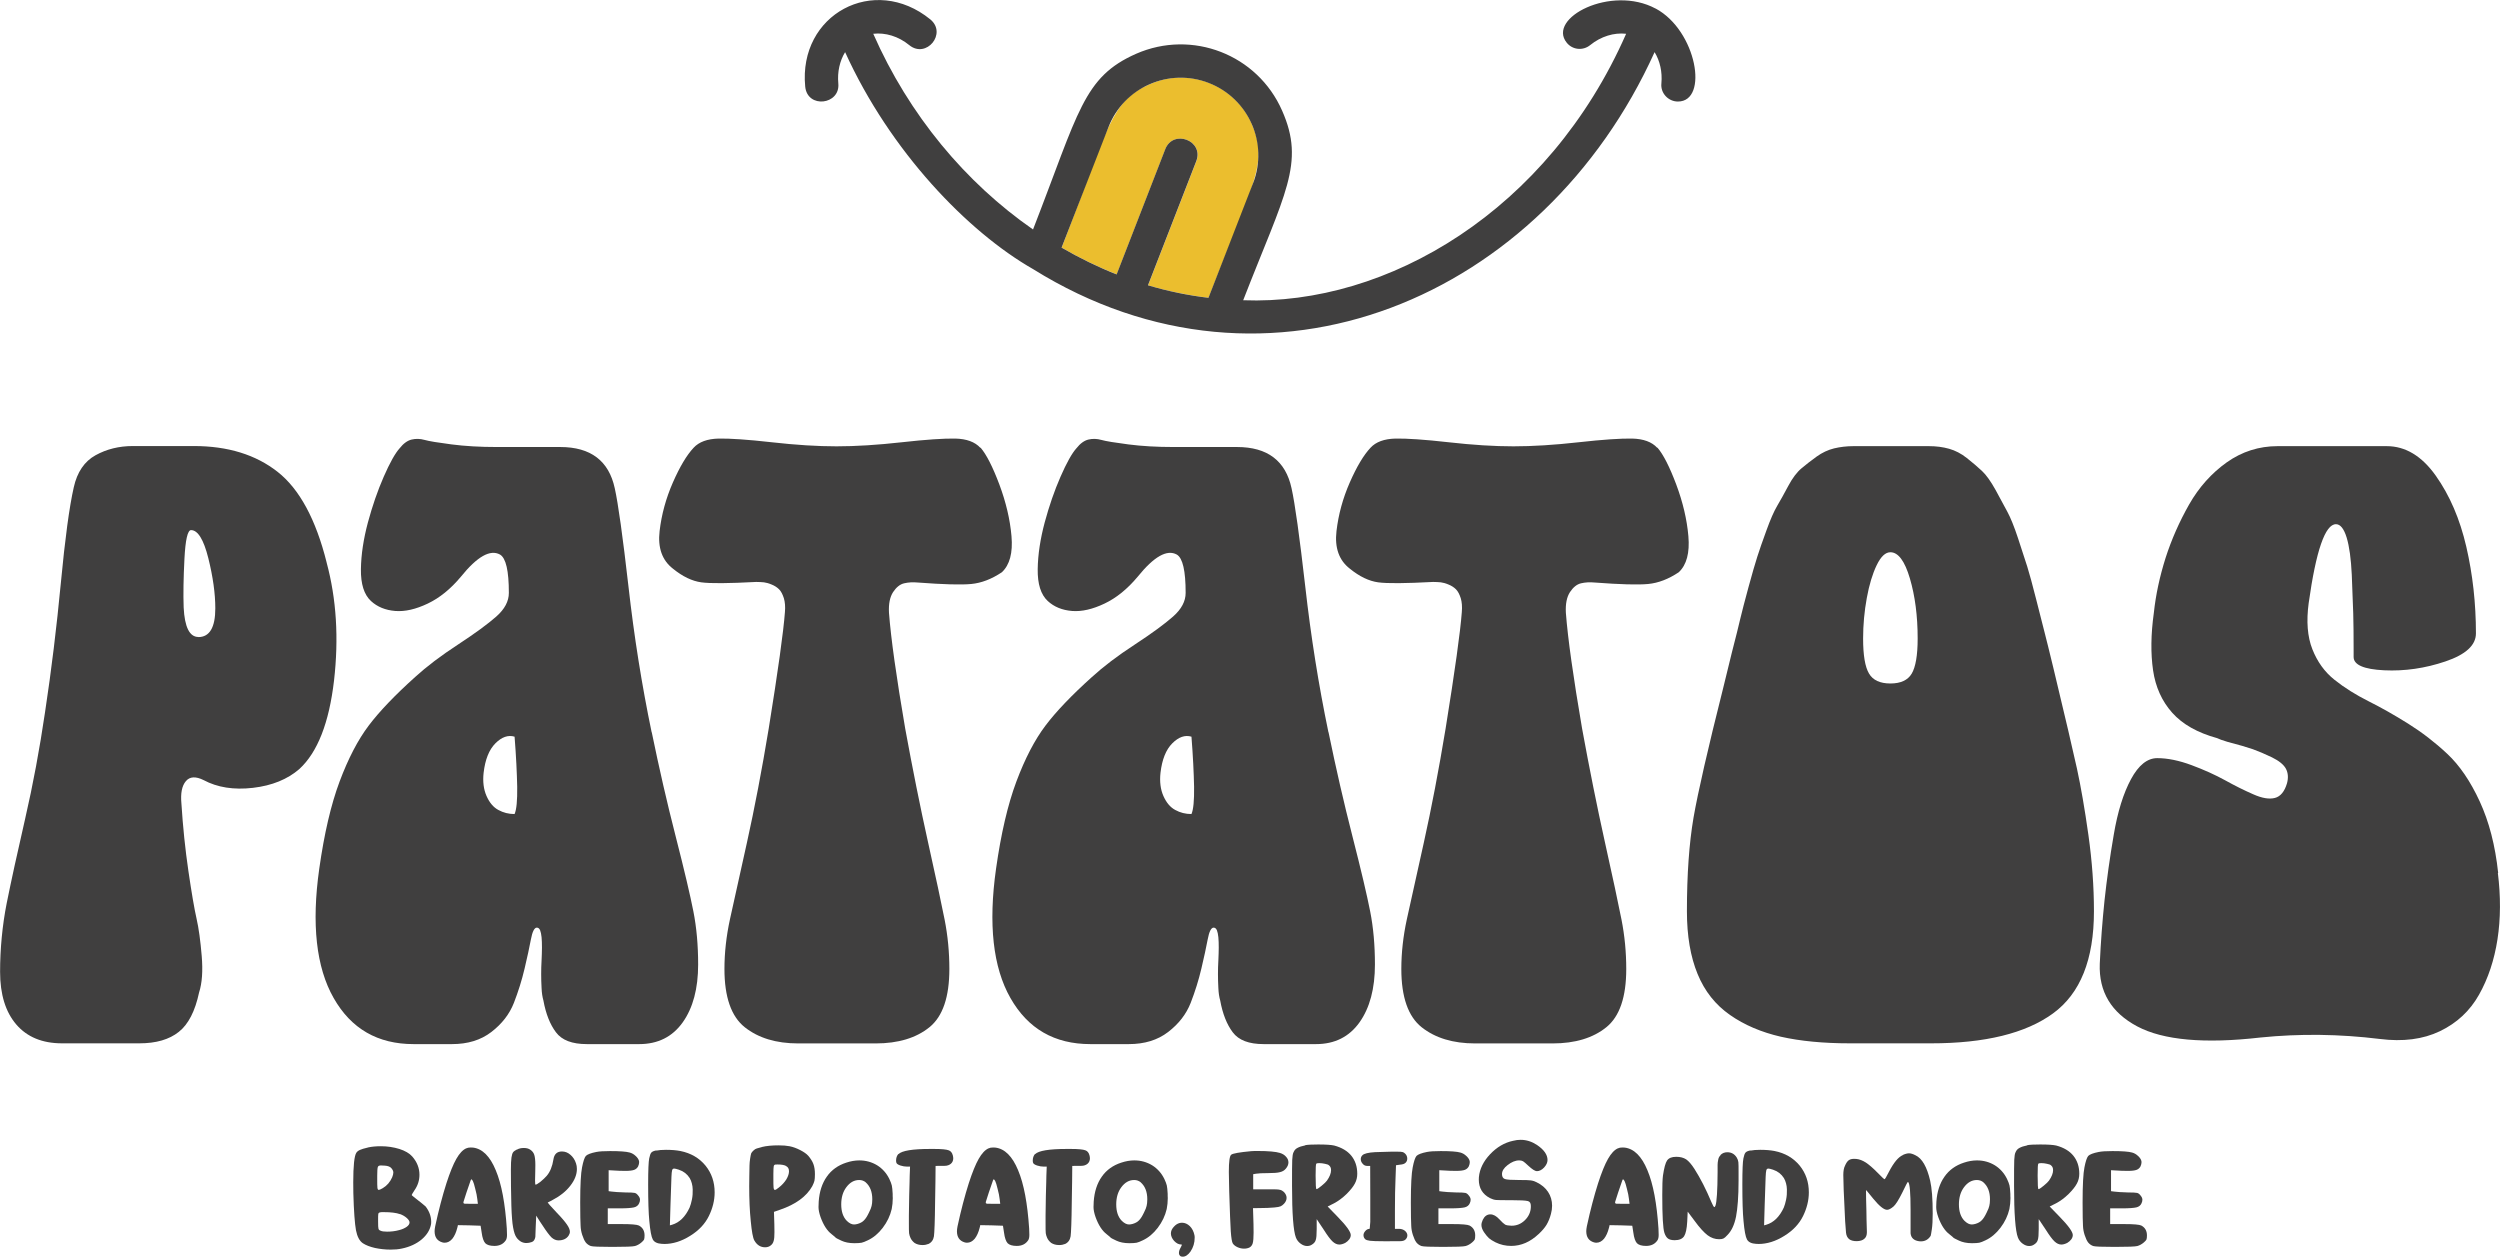 <?xml version="1.0" encoding="UTF-8"?>
<svg id="Layer_1" data-name="Layer 1" xmlns="http://www.w3.org/2000/svg" version="1.1" viewBox="0 0 257.54 129.46">
  <defs>
    <style>
      .cls-1 {
        fill: #ebbe2e;
      }

      .cls-1, .cls-2 {
        stroke-width: 0px;
      }

      .cls-2 {
        fill: #403f3f;
      }
    </style>
  </defs>
  <g>
    <path class="cls-2" d="M33.65,57.96c1.01,3.75,1.26,7.8.76,12.15-.51,4.36-1.7,7.39-3.57,9.11-1.22,1.06-2.81,1.71-4.78,1.94-1.98.23-3.67-.04-5.09-.8-.81-.4-1.42-.37-1.82.11-.41.48-.56,1.25-.46,2.32.15,2.38.39,4.7.72,6.95.33,2.25.61,3.89.84,4.9.23,1.01.4,2.29.53,3.84.13,1.54.04,2.8-.27,3.76-.41,1.92-1.1,3.28-2.09,4.06-.99.79-2.34,1.18-4.06,1.18h-7.97c-2.03,0-3.6-.65-4.71-1.94-1.11-1.29-1.67-3.1-1.67-5.43s.23-4.79.68-7.06c.46-2.28,1.09-5.18,1.9-8.7.81-3.52,1.49-7.18,2.05-10.98.66-4.35,1.2-8.8,1.63-13.33.43-4.53.87-7.81,1.33-9.84.35-1.57,1.1-2.67,2.24-3.3,1.14-.63,2.42-.95,3.84-.95h6.3c3.49,0,6.37.89,8.62,2.66,2.25,1.77,3.94,4.89,5.05,9.34ZM20.43,65.63c1.16,0,1.75-.99,1.75-2.96,0-1.52-.24-3.24-.72-5.17-.48-1.92-1.08-2.89-1.78-2.89-.35,0-.58.99-.68,2.96-.1,1.97-.13,3.65-.08,5.01.1,2.03.61,3.04,1.52,3.04Z"/>
    <path class="cls-2" d="M67.14,75.43c.76,3.7,1.58,7.28,2.47,10.75.89,3.47,1.49,6.04,1.82,7.71.33,1.67.49,3.49.49,5.47,0,2.48-.53,4.47-1.59,5.96-1.06,1.49-2.56,2.24-4.48,2.24h-5.39c-1.52,0-2.58-.4-3.19-1.22-.61-.81-1.04-1.9-1.29-3.27-.1-.35-.17-.78-.19-1.29-.03-.51-.04-.99-.04-1.44s.01-.92.04-1.4c.02-.48.04-.92.04-1.33s-.01-.76-.04-1.06c-.03-.3-.08-.54-.15-.72-.08-.18-.19-.27-.34-.27-.25,0-.46.41-.61,1.22-.15.81-.37,1.81-.65,3-.28,1.19-.65,2.37-1.1,3.53-.46,1.17-1.23,2.16-2.32,3-1.09.84-2.44,1.25-4.06,1.25h-3.95c-3.7,0-6.44-1.58-8.24-4.75-1.8-3.16-2.29-7.61-1.48-13.33.51-3.59,1.2-6.58,2.09-8.96.89-2.38,1.89-4.3,3-5.77,1.11-1.47,2.71-3.14,4.79-5.01,1.16-1.06,2.63-2.18,4.41-3.34,1.77-1.16,3.09-2.13,3.95-2.89.86-.76,1.29-1.57,1.29-2.43,0-2.28-.3-3.59-.91-3.95-1.01-.56-2.35.2-4.03,2.28-1.06,1.27-2.2,2.19-3.42,2.77-1.22.58-2.33.84-3.34.76-1.01-.08-1.85-.42-2.51-1.03-.71-.66-1.05-1.75-1.03-3.27.02-1.52.27-3.13.72-4.82.46-1.7,1-3.27,1.63-4.71.63-1.44,1.18-2.42,1.63-2.92.4-.51.82-.81,1.25-.91.43-.1.87-.09,1.33.04.46.13,1.38.28,2.77.46,1.39.18,2.95.27,4.67.27h6.53c3.14,0,5.01,1.42,5.62,4.25.35,1.57.82,4.94,1.41,10.1.58,5.16,1.38,10.18,2.39,15.04ZM53.01,83.86c.2-.46.29-1.39.27-2.81-.03-1.42-.11-3.14-.27-5.16-.66-.2-1.32.03-1.97.68-.66.66-1.06,1.67-1.22,3.04-.1.91,0,1.71.3,2.39.3.68.71,1.17,1.22,1.44.51.28,1.06.42,1.67.42Z"/>
    <path class="cls-2" d="M101.01,46.11c.61.71,1.25,1.97,1.94,3.8.68,1.82,1.1,3.6,1.25,5.32.15,1.72-.18,2.96-.99,3.72-1.06.71-2.11,1.11-3.15,1.21-1.04.1-2.87.05-5.51-.15-.51-.05-.98-.02-1.41.08-.43.1-.81.41-1.14.91-.33.51-.47,1.22-.42,2.13.2,2.63.76,6.61,1.67,11.92.76,4.15,1.54,8.05,2.35,11.7.81,3.65,1.38,6.3,1.71,7.98.33,1.67.49,3.37.49,5.09,0,2.89-.68,4.89-2.05,6-1.37,1.11-3.22,1.67-5.54,1.67h-7.98c-2.28,0-4.11-.56-5.51-1.67-1.39-1.11-2.09-3.11-2.09-6,0-1.67.19-3.38.57-5.13.38-1.75.96-4.38,1.75-7.9.78-3.52,1.53-7.43,2.24-11.73.96-5.97,1.52-9.97,1.67-12,.05-.56.01-1.04-.11-1.44-.13-.4-.29-.71-.49-.91-.2-.2-.46-.37-.76-.49-.3-.13-.57-.2-.8-.23-.23-.02-.49-.04-.8-.04-2.84.15-4.72.17-5.66.04-.94-.13-1.91-.59-2.92-1.41-1.11-.86-1.57-2.15-1.37-3.87.2-1.72.66-3.39,1.37-5.01.71-1.62,1.42-2.81,2.13-3.57.56-.61,1.42-.92,2.58-.95,1.16-.02,2.99.1,5.47.38,2.48.28,4.71.42,6.68.42s4.22-.14,6.72-.42c2.51-.28,4.34-.4,5.51-.38,1.16.03,2.02.34,2.58.95Z"/>
    <path class="cls-2" d="M136.86,75.43c.76,3.7,1.58,7.28,2.47,10.75.89,3.47,1.49,6.04,1.82,7.71.33,1.67.49,3.49.49,5.47,0,2.48-.53,4.47-1.59,5.96-1.06,1.49-2.56,2.24-4.48,2.24h-5.39c-1.52,0-2.58-.4-3.19-1.22-.61-.81-1.04-1.9-1.29-3.27-.1-.35-.17-.78-.19-1.29-.03-.51-.04-.99-.04-1.44s.01-.92.04-1.4c.02-.48.04-.92.04-1.33s-.01-.76-.04-1.06c-.03-.3-.08-.54-.15-.72-.08-.18-.19-.27-.34-.27-.25,0-.46.41-.61,1.22-.15.81-.37,1.81-.65,3-.28,1.19-.65,2.37-1.1,3.53-.46,1.17-1.23,2.16-2.32,3-1.09.84-2.44,1.25-4.06,1.25h-3.95c-3.7,0-6.44-1.58-8.24-4.75-1.8-3.16-2.29-7.61-1.48-13.33.51-3.59,1.2-6.58,2.09-8.96.89-2.38,1.89-4.3,3-5.77,1.11-1.47,2.71-3.14,4.79-5.01,1.16-1.06,2.63-2.18,4.41-3.34,1.77-1.16,3.09-2.13,3.95-2.89.86-.76,1.29-1.57,1.29-2.43,0-2.28-.3-3.59-.91-3.95-1.01-.56-2.35.2-4.03,2.28-1.06,1.27-2.2,2.19-3.42,2.77-1.22.58-2.33.84-3.34.76-1.01-.08-1.85-.42-2.51-1.03-.71-.66-1.05-1.75-1.03-3.27.02-1.52.27-3.13.72-4.82.46-1.7,1-3.27,1.63-4.71.63-1.44,1.18-2.42,1.63-2.92.4-.51.82-.81,1.25-.91.43-.1.87-.09,1.33.04.46.13,1.38.28,2.77.46,1.39.18,2.95.27,4.67.27h6.53c3.14,0,5.01,1.42,5.62,4.25.35,1.57.82,4.94,1.41,10.1.58,5.16,1.38,10.18,2.39,15.04ZM122.74,83.86c.2-.46.29-1.39.27-2.81-.03-1.42-.11-3.14-.27-5.16-.66-.2-1.32.03-1.97.68-.66.66-1.06,1.67-1.22,3.04-.1.91,0,1.71.3,2.39.3.68.71,1.17,1.22,1.44.51.28,1.06.42,1.67.42Z"/>
    <path class="cls-2" d="M170.74,46.11c.61.71,1.25,1.97,1.94,3.8.68,1.82,1.1,3.6,1.25,5.32.15,1.72-.18,2.96-.99,3.72-1.06.71-2.11,1.11-3.15,1.21-1.04.1-2.87.05-5.51-.15-.51-.05-.98-.02-1.41.08-.43.1-.81.41-1.14.91-.33.51-.47,1.22-.42,2.13.2,2.63.76,6.61,1.67,11.92.76,4.15,1.54,8.05,2.35,11.7.81,3.65,1.38,6.3,1.71,7.98.33,1.67.49,3.37.49,5.09,0,2.89-.68,4.89-2.05,6-1.37,1.11-3.22,1.67-5.54,1.67h-7.98c-2.28,0-4.11-.56-5.51-1.67-1.39-1.11-2.09-3.11-2.09-6,0-1.67.19-3.38.57-5.13.38-1.75.96-4.38,1.75-7.9.78-3.52,1.53-7.43,2.24-11.73.96-5.97,1.52-9.97,1.67-12,.05-.56.01-1.04-.11-1.44-.13-.4-.29-.71-.49-.91-.2-.2-.46-.37-.76-.49-.3-.13-.57-.2-.8-.23-.23-.02-.49-.04-.8-.04-2.84.15-4.72.17-5.66.04-.94-.13-1.91-.59-2.92-1.41-1.11-.86-1.57-2.15-1.37-3.87.2-1.72.66-3.39,1.37-5.01.71-1.62,1.42-2.81,2.13-3.57.56-.61,1.42-.92,2.58-.95,1.16-.02,2.99.1,5.47.38,2.48.28,4.71.42,6.68.42s4.22-.14,6.72-.42c2.51-.28,4.34-.4,5.51-.38,1.16.03,2.02.34,2.58.95Z"/>
    <path class="cls-2" d="M198.91,107.48h-8.35c-2.73,0-5.1-.23-7.1-.68-2-.46-3.75-1.2-5.24-2.24-1.49-1.04-2.61-2.44-3.34-4.22-.73-1.77-1.1-3.92-1.1-6.46,0-3.8.23-7.01.68-9.65.46-2.63,1.47-7.06,3.04-13.29.2-.86.51-2.1.91-3.72.4-1.57.7-2.73.87-3.49.18-.76.46-1.83.84-3.23.38-1.39.68-2.44.91-3.15.23-.71.54-1.62.95-2.73.4-1.11.77-1.95,1.1-2.51.33-.56.71-1.24,1.14-2.05.43-.81.89-1.42,1.37-1.82.48-.4,1-.81,1.56-1.21.56-.4,1.15-.68,1.79-.84.63-.15,1.3-.23,2.01-.23h7.75c.76,0,1.45.09,2.09.27.63.18,1.24.49,1.82.95.58.46,1.1.9,1.56,1.33.46.43.92,1.09,1.41,1.97.48.89.89,1.63,1.21,2.24.33.61.7,1.52,1.1,2.73.4,1.22.72,2.19.95,2.92.23.73.53,1.85.91,3.34.38,1.49.67,2.63.87,3.42.2.79.51,2.01.91,3.68,1.22,5.06,2.02,8.52,2.43,10.37.4,1.85.8,4.13,1.18,6.84.38,2.71.57,5.33.57,7.86,0,4.96-1.4,8.47-4.22,10.52-2.81,2.05-7,3.08-12.57,3.08ZM194.74,56.89c-.51,0-.98.44-1.41,1.33-.43.89-.77,2.01-1.02,3.38-.25,1.37-.38,2.76-.38,4.18,0,1.72.2,2.92.61,3.61.4.68,1.14,1.02,2.2,1.02s1.8-.34,2.2-1.02c.4-.68.61-1.89.61-3.61,0-2.33-.27-4.39-.8-6.19-.53-1.8-1.2-2.7-2.01-2.7Z"/>
    <path class="cls-2" d="M257.32,89.93c.3,2.43.29,4.71-.04,6.84-.33,2.13-.96,4.03-1.9,5.7-.94,1.67-2.28,2.92-4.03,3.76-1.75.84-3.81,1.1-6.19.8-4.15-.51-8.25-.56-12.3-.15-5.77.66-10,.28-12.68-1.14-2.68-1.42-3.98-3.57-3.87-6.46.1-2.23.27-4.41.49-6.53.23-2.13.54-4.38.95-6.76.4-2.38,1-4.29,1.78-5.73.78-1.44,1.68-2.16,2.7-2.16,1.06,0,2.24.24,3.53.72,1.29.48,2.44,1,3.46,1.56,1.01.56,1.97,1.04,2.89,1.44.91.41,1.66.53,2.24.38.58-.15,1-.66,1.25-1.52.15-.56.11-1.05-.11-1.48-.23-.43-.71-.82-1.44-1.18-.73-.35-1.39-.63-1.97-.84-.58-.2-1.46-.46-2.62-.76-.51-.15-.86-.28-1.06-.38-2.03-.56-3.57-1.43-4.63-2.62-1.06-1.19-1.72-2.65-1.97-4.37-.25-1.72-.23-3.7.08-5.92.2-1.87.61-3.76,1.21-5.66.61-1.9,1.42-3.73,2.43-5.51,1.01-1.77,2.3-3.21,3.87-4.33,1.57-1.11,3.32-1.67,5.24-1.67h11.24c1.92,0,3.61,1.01,5.05,3.04,1.44,2.03,2.49,4.47,3.15,7.33.66,2.86.99,5.84.99,8.92,0,1.22-1.05,2.18-3.15,2.89-2.1.71-4.2,1.01-6.3.91-2.1-.1-3.15-.56-3.15-1.37v-.68c0-1.52-.01-2.78-.04-3.8-.03-1.01-.08-2.34-.15-3.99-.08-1.65-.25-2.92-.53-3.84-.28-.91-.65-1.37-1.1-1.37-1.11,0-2.05,2.71-2.81,8.13-.25,1.87-.13,3.46.38,4.75.51,1.29,1.26,2.34,2.28,3.15,1.01.81,2.18,1.54,3.49,2.2,1.32.66,2.68,1.43,4.1,2.32,1.42.89,2.76,1.92,4.03,3.11,1.27,1.19,2.38,2.82,3.34,4.9.96,2.08,1.6,4.53,1.9,7.37Z"/>
  </g>
  <g>
    <path class="cls-1" d="M128.95,12.77c1.77,3.99.15,6.08-4.45,17.91-2.11-.26-4.19-.68-6.23-1.29l4.97-12.78c.82-2.12-2.38-3.34-3.19-1.24l-5.01,12.9c-1.94-.77-3.84-1.7-5.67-2.76,4.88-12.56,5.05-15.08,9.06-16.83,4.01-1.78,8.75.03,10.53,4.09Z"/>
    <path class="cls-2" d="M170.56.88c4.23,2.27,5.5,9.58,2.29,9.58-.99,0-1.81-.87-1.7-1.87.11-1.18-.15-2.32-.7-3.22-11.43,25.29-39.71,37.51-64.03,22.35-6.74-3.85-14.72-12.13-19.36-22.35-.55.9-.81,2.04-.7,3.22.22,2.21-3.19,2.63-3.41.33-.72-7.44,7.09-11.64,12.89-6.92,1.75,1.44-.41,4.08-2.17,2.65-1.12-.92-2.47-1.31-3.71-1.17,3.69,8.38,9.51,15.34,16.46,20.16,4.73-12.16,5.17-15.69,10.62-18.1,5.77-2.53,12.5.07,15.04,5.86,2.4,5.43.29,8.47-4.01,19.53,14.89.57,31.45-9.25,39.45-27.45-1.24-.14-2.59.26-3.71,1.17-.74.6-1.82.49-2.41-.25-2.06-2.54,4.56-5.98,9.15-3.52ZM129.08,18.89c1.61-4.14-.46-8.75-4.55-10.34-4.14-1.61-8.76.47-10.34,4.55l-4.83,12.41c1.83,1.06,3.72,1.99,5.67,2.76l5.01-12.9c.82-2.1,4.02-.88,3.19,1.24l-4.97,12.78c2.05.61,4.13,1.04,6.23,1.29l4.59-11.8Z"/>
  </g>
  <g>
    <path class="cls-2" d="M37.89,118.21c.4-.09.85-.13,1.35-.13.68,0,1.31.1,1.9.28.59.19,1.04.45,1.33.78.49.56.74,1.19.74,1.88,0,.58-.17,1.11-.52,1.61-.19.29-.28.45-.28.48,0,.02.12.12.35.3s.47.37.71.56c.23.19.36.29.37.31.39.5.58,1.04.58,1.6,0,.09,0,.16-.01.2-.1.6-.42,1.13-.97,1.6-.54.45-1.22.77-2.04.94-.36.08-.74.11-1.16.11-.55,0-1.09-.06-1.61-.17-.52-.12-.93-.28-1.24-.48-.36-.24-.59-.69-.72-1.35-.12-.66-.22-1.94-.27-3.83,0-.26-.01-.63-.01-1.09,0-1.72.11-2.74.32-3.06.08-.12.21-.22.37-.29.16-.07.43-.16.83-.25ZM40.33,120.35c-.14-.16-.37-.25-.68-.27-.24-.02-.38-.02-.42-.02-.17,0-.28.06-.31.17-.04.12-.06.42-.06.9v.24c0,.51,0,.84.02.99.02.15.06.22.14.22.07,0,.2-.06.41-.18.44-.26.76-.64.97-1.12.08-.2.12-.36.12-.49,0-.14-.06-.28-.19-.43ZM41.22,125.08c-.4-.14-.95-.21-1.66-.21-.21,0-.34,0-.4.02-.11.02-.17.08-.19.16s-.02.34-.02.77.01.67.04.76c.02.09.09.16.21.2.14.07.36.1.67.1.44,0,.85-.05,1.25-.16.32-.08.58-.2.78-.34.19-.14.29-.29.29-.45,0-.14-.1-.29-.29-.46-.19-.17-.42-.3-.68-.4Z"/>
    <path class="cls-2" d="M48.03,118.3c.12-.06.27-.09.46-.09.11,0,.19,0,.24.01.97.12,1.75.9,2.34,2.33.6,1.42.97,3.43,1.14,6.02.02.37.02.59.02.64,0,.24-.04.42-.11.54-.26.4-.65.6-1.19.6-.45,0-.76-.1-.94-.28-.17-.19-.3-.55-.37-1.09-.02-.16-.06-.39-.11-.71-.19,0-.58-.01-1.18-.04-.19,0-.58,0-1.16-.02,0,.05-.03.14-.06.27-.12.48-.29.85-.51,1.13-.23.27-.49.41-.79.41-.08,0-.17-.01-.26-.04-.52-.16-.78-.54-.78-1.14,0-.14.02-.31.06-.51.36-1.67.75-3.15,1.16-4.44.36-1.11.7-1.95,1.02-2.51s.66-.93,1.03-1.09ZM48.71,121.66c-.06-.12-.12-.17-.17-.17-.02,0-.07.14-.16.41-.1.26-.21.58-.33.96-.12.36-.22.68-.3.94,0,.02-.01.06-.01.1,0,.05.04.08.12.1.07,0,.27.01.6.01h.77c-.01-.08-.04-.25-.06-.49-.03-.29-.1-.64-.21-1.05-.1-.41-.18-.68-.24-.79Z"/>
    <path class="cls-2" d="M53.25,118.43c.21-.12.44-.17.71-.17.28,0,.5.06.67.18.2.13.34.31.41.53.07.22.11.57.11,1.05,0,.28,0,.51-.01.69-.01.25-.02.54-.02.88,0,.3.02.45.05.45.08,0,.25-.1.52-.31.25-.21.47-.41.64-.61.34-.4.57-.96.68-1.67.08-.55.37-.83.88-.83.32,0,.61.11.87.34.26.22.46.51.58.89.06.17.09.36.09.57,0,.57-.22,1.14-.67,1.72-.45.58-1.04,1.06-1.77,1.44-.08.04-.17.09-.27.15-.1.05-.17.09-.22.11-.02,0-.04.02-.08.04,0,.03.31.38.94,1.05.49.5.83.91,1.04,1.21.21.3.31.55.31.75,0,.13-.05.27-.14.41-.22.32-.57.48-1.04.48-.25,0-.49-.1-.72-.31-.22-.22-.53-.63-.93-1.25-.15-.21-.36-.54-.64-.99,0,.19-.02.56-.05,1.11,0,.18-.02.54-.04,1.09-.06.29-.18.46-.37.52-.2.07-.37.1-.52.1h-.11s-.06-.01-.09-.01c-.23-.03-.44-.13-.62-.3-.19-.16-.33-.38-.42-.64-.12-.35-.22-.86-.27-1.55-.06-.69-.09-1.79-.11-3.32,0-.47-.01-1.04-.01-1.71,0-.59.02-1.01.06-1.28.04-.27.1-.45.17-.54.07-.1.21-.19.4-.29Z"/>
    <path class="cls-2" d="M61.44,118.67c.29-.06.76-.09,1.41-.09,1,0,1.67.05,2.02.15.22.06.42.17.61.35.19.17.31.35.35.53,0,.02.01.07.01.12,0,.12-.03.26-.1.42-.09.17-.22.29-.4.36-.18.07-.48.11-.88.11-.27,0-.49,0-.66-.01-.25-.01-.61-.04-1.1-.06v2.16s.15.01.3.04c.27.04.74.07,1.41.09.54,0,.86.02.98.05.12.03.23.11.33.24.14.16.21.31.21.46,0,.12-.03.25-.09.37-.09.21-.27.36-.53.42s-.75.1-1.45.1h-1.25v1.62h1.45c.97,0,1.55.05,1.76.15.39.21.58.55.58,1.02,0,.2-.02.34-.05.42-.03.07-.12.17-.27.3-.22.19-.45.31-.67.37-.22.06-.99.09-2.32.09s-2.05-.03-2.23-.09c-.22-.08-.39-.21-.52-.37-.13-.17-.25-.43-.36-.77-.1-.31-.16-.62-.17-.96-.02-.33-.04-1.12-.04-2.38,0-1.83.07-3.04.19-3.62.12-.62.25-1.01.39-1.18.16-.16.52-.3,1.08-.41Z"/>
    <path class="cls-2" d="M67.61,118.53c.25-.05.59-.08,1-.08.55,0,1.05.04,1.47.12,1.1.22,1.96.73,2.6,1.51.63.78.94,1.7.94,2.75,0,.82-.2,1.63-.59,2.43-.4.82-1.04,1.5-1.93,2.05-.89.56-1.78.84-2.68.84-.02,0-.06,0-.11-.01h-.11c-.49-.03-.8-.18-.95-.45s-.27-.9-.36-1.91c-.08-.81-.12-2.06-.12-3.75,0-1.48.04-2.38.11-2.7.06-.3.13-.5.22-.6.09-.1.26-.17.51-.22ZM69.94,120.5c-.25-.08-.41-.12-.49-.12-.11,0-.18.06-.21.17-.03.12-.06.35-.07.69,0,.08-.04,1.06-.1,2.92-.01.46-.04,1.15-.06,2.07.03,0,.11-.03.22-.06.77-.23,1.37-.82,1.81-1.77.09-.22.17-.49.24-.83s.09-.69.08-1.04c0-.22-.04-.43-.09-.63-.05-.19-.12-.37-.22-.54-.26-.41-.63-.7-1.09-.85Z"/>
    <path class="cls-2" d="M78.48,118.16c.49-.12,1.06-.17,1.72-.17.46,0,.84.03,1.14.09.36.07.73.21,1.1.4.37.19.64.38.82.58.25.29.43.58.53.85.11.29.16.64.16,1.05,0,.31-.02.54-.05.68-.03.14-.11.32-.22.55-.6,1.07-1.71,1.88-3.32,2.43-.14.05-.35.12-.63.22,0,.21.02.63.04,1.28,0,.21.01.48.01.8,0,.42-.02.72-.08.91-.05.19-.14.34-.28.45-.16.14-.36.21-.6.21-.47,0-.84-.23-1.11-.7-.15-.26-.27-.93-.37-1.99-.11-1.07-.16-2.27-.16-3.59,0-.45,0-.78.01-.99,0-.52.02-.9.02-1.14s.03-.49.07-.76c.04-.26.08-.44.11-.52.04-.08.12-.17.22-.27.12-.12.24-.19.35-.22.11-.03.28-.08.51-.14ZM80.99,120.12c-.19-.11-.49-.16-.9-.16-.11,0-.18,0-.22.01-.09.02-.14.07-.16.16-.02.09-.04.36-.04.81v.36c0,.52,0,.86.02,1.03.02.17.06.25.14.25.07,0,.2-.08.41-.25.32-.25.58-.54.77-.84.18-.31.27-.59.27-.83,0-.26-.1-.43-.29-.53Z"/>
    <path class="cls-2" d="M87.18,119.77c.45-.15.9-.23,1.34-.23.68,0,1.29.17,1.85.51.54.34.96.81,1.25,1.41.12.26.21.48.25.66.04.17.07.46.09.87v.22c0,.1.01.17.01.21,0,.4-.04.77-.11,1.13-.16.69-.47,1.34-.92,1.93-.45.59-.96,1.02-1.54,1.29-.27.13-.49.22-.64.25-.16.03-.41.05-.75.05-.55,0-.99-.1-1.33-.26-.36-.17-.56-.27-.6-.32,0-.02-.14-.13-.41-.35-.46-.35-.84-.93-1.14-1.76-.14-.4-.21-.75-.21-1.03,0-.06,0-.25.02-.57.07-1.02.35-1.88.83-2.56.48-.69,1.15-1.17,2.01-1.45ZM89.19,121.8c-.2-.16-.42-.24-.68-.24-.52,0-.96.25-1.33.75-.35.47-.52,1.06-.52,1.76,0,.74.19,1.31.58,1.7.26.25.5.37.74.37.11,0,.24-.02.38-.06.27-.08.49-.2.64-.36.17-.16.34-.43.52-.81.15-.3.24-.52.27-.68.04-.16.07-.38.07-.68,0-.78-.23-1.36-.69-1.76Z"/>
    <path class="cls-2" d="M92.56,118.89c.36-.35,1.44-.53,3.25-.53h.43c.77,0,1.26.05,1.49.14.21.07.36.25.43.54.02.1.04.19.04.28,0,.23-.08.42-.24.56s-.38.22-.66.22c-.16,0-.32,0-.5,0-.17,0-.31.01-.42.01,0,.83-.02,2.06-.05,3.72-.02,1.98-.07,3.16-.12,3.53-.06.37-.25.64-.57.79h-.01c-.17.07-.37.11-.6.11-.33,0-.6-.08-.82-.22-.2-.16-.34-.34-.42-.53-.07-.14-.11-.3-.14-.47-.02-.18-.02-.52-.02-1.03v-.77c.02-1.59.04-2.75.07-3.47,0-.36.02-.88.05-1.59h-.31c-.22,0-.45-.04-.67-.11s-.36-.16-.41-.25c-.03-.06-.05-.14-.05-.25,0-.29.08-.52.24-.7Z"/>
    <path class="cls-2" d="M101.84,118.3c.12-.06.27-.09.46-.09.11,0,.19,0,.24.01.97.12,1.75.9,2.34,2.33.6,1.42.97,3.43,1.14,6.02.02.37.02.59.02.64,0,.24-.04.42-.11.54-.26.4-.65.6-1.19.6-.45,0-.76-.1-.94-.28-.17-.19-.3-.55-.37-1.09-.02-.16-.06-.39-.11-.71-.19,0-.58-.01-1.18-.04-.19,0-.58,0-1.16-.02,0,.05-.03.14-.06.27-.12.48-.29.85-.51,1.13-.23.27-.49.41-.79.41-.08,0-.17-.01-.26-.04-.52-.16-.78-.54-.78-1.14,0-.14.02-.31.06-.51.36-1.67.75-3.15,1.16-4.44.36-1.11.7-1.95,1.02-2.51s.66-.93,1.03-1.09ZM102.52,121.66c-.06-.12-.12-.17-.17-.17-.02,0-.07.14-.16.41-.1.26-.21.58-.33.96-.12.36-.22.68-.3.94,0,.02-.01.06-.01.1,0,.05.04.08.12.1.07,0,.27.01.6.01h.77c-.01-.08-.04-.25-.06-.49-.03-.29-.1-.64-.21-1.05-.1-.41-.18-.68-.24-.79Z"/>
    <path class="cls-2" d="M106.64,118.89c.36-.35,1.44-.53,3.25-.53h.43c.77,0,1.26.05,1.49.14.21.07.36.25.43.54.02.1.04.19.04.28,0,.23-.08.42-.24.56s-.38.22-.66.22c-.16,0-.32,0-.5,0-.17,0-.31.01-.42.01,0,.83-.02,2.06-.05,3.72-.02,1.98-.07,3.16-.12,3.53-.06.37-.25.64-.57.79h-.01c-.17.07-.37.11-.6.11-.33,0-.6-.08-.82-.22-.2-.16-.34-.34-.42-.53-.07-.14-.11-.3-.14-.47-.02-.18-.02-.52-.02-1.03v-.77c.02-1.59.04-2.75.07-3.47,0-.36.02-.88.05-1.59h-.31c-.22,0-.45-.04-.67-.11s-.36-.16-.41-.25c-.03-.06-.05-.14-.05-.25,0-.29.08-.52.24-.7Z"/>
    <path class="cls-2" d="M115.51,119.77c.45-.15.9-.23,1.34-.23.68,0,1.29.17,1.85.51.54.34.96.81,1.25,1.41.12.26.21.48.25.66.04.17.07.46.09.87v.22c0,.1.01.17.01.21,0,.4-.04.77-.11,1.13-.16.69-.47,1.34-.92,1.93-.45.59-.96,1.02-1.54,1.29-.27.13-.49.22-.64.25-.16.03-.41.05-.75.05-.55,0-.99-.1-1.33-.26-.36-.17-.56-.27-.6-.32,0-.02-.14-.13-.41-.35-.46-.35-.84-.93-1.14-1.76-.14-.4-.21-.75-.21-1.03,0-.06,0-.25.02-.57.07-1.02.35-1.88.83-2.56.48-.69,1.15-1.17,2.01-1.45ZM117.52,121.8c-.2-.16-.42-.24-.68-.24-.52,0-.96.25-1.33.75-.35.47-.52,1.06-.52,1.76,0,.74.19,1.31.58,1.7.26.25.5.37.74.37.11,0,.24-.02.38-.06.27-.08.49-.2.64-.36.17-.16.34-.43.52-.81.15-.3.24-.52.27-.68.04-.16.07-.38.07-.68,0-.78-.23-1.36-.69-1.76Z"/>
    <path class="cls-2" d="M121.48,126c.1-.02.19-.04.28-.04.3,0,.57.12.81.35.24.24.4.55.48.94.02.11.02.19.02.25,0,.53-.14,1-.43,1.43-.26.36-.52.53-.81.53-.12,0-.21-.03-.27-.1-.07-.07-.11-.16-.11-.29,0-.16.05-.33.16-.52.09-.17.14-.28.14-.31,0-.03-.03-.04-.09-.04-.24,0-.47-.12-.71-.37-.22-.25-.33-.51-.33-.78,0,0,0-.02.01-.05v-.06c.03-.2.13-.39.3-.57.17-.19.35-.31.55-.37Z"/>
    <path class="cls-2" d="M128.87,118.59c.23-.02.45-.02.66-.02,1.12,0,1.9.07,2.32.2.27.08.49.22.64.4.16.17.24.37.24.58s-.09.43-.26.63c-.15.19-.35.31-.61.37-.25.07-.66.1-1.24.1s-.98.02-1.22.06c-.07.02-.17.03-.3.05v1.56h2.18c.3,0,.5.02.62.06.12.03.24.11.36.21.19.2.28.4.28.61s-.09.42-.27.61c-.12.12-.23.21-.35.26-.11.05-.32.09-.64.12-.45.04-.94.06-1.47.06-.16,0-.4,0-.73.01,0,.27.02.82.05,1.64,0,.23.01.53.01.89,0,.52-.03.88-.09,1.09-.06.2-.17.34-.33.43-.16.08-.35.12-.57.12s-.45-.05-.67-.15c-.22-.1-.38-.23-.48-.38-.09-.14-.16-.56-.21-1.25-.04-.69-.1-2.05-.16-4.1-.02-.84-.04-1.51-.04-2.02,0-1.07.08-1.66.25-1.78.17-.13.85-.25,2.04-.36Z"/>
    <path class="cls-2" d="M134.46,117.97c.28-.05.73-.07,1.34-.07.8,0,1.35.04,1.65.11.78.21,1.36.56,1.76,1.05.4.5.61,1.11.61,1.86,0,.36-.08.7-.25,1.01-.17.32-.45.67-.85,1.07-.43.42-.87.74-1.31.97-.14.07-.36.18-.64.32.16.17.5.51,1,1.03.92.94,1.38,1.58,1.38,1.91,0,.15-.05.3-.16.45-.11.14-.24.26-.41.36-.24.12-.44.17-.61.17-.24,0-.48-.11-.71-.33s-.52-.61-.88-1.18c-.17-.25-.41-.62-.74-1.11v1.02c0,.57-.03.95-.1,1.14-.06.2-.2.36-.43.49-.13.08-.28.12-.46.12-.22,0-.44-.08-.66-.24-.22-.16-.39-.37-.49-.63-.26-.66-.4-2.45-.4-5.36,0-1.38,0-2.26.02-2.64.02-.39.06-.66.14-.8.08-.19.21-.34.39-.43.19-.11.46-.2.82-.27ZM136.92,120.06c-.07-.08-.22-.13-.43-.17-.21-.05-.41-.07-.59-.07-.16,0-.26.02-.3.06-.05.04-.07.45-.07,1.23,0,.92.03,1.39.09,1.39.07,0,.24-.11.52-.34.28-.23.47-.41.56-.54.28-.4.42-.76.42-1.07,0-.22-.06-.37-.19-.48Z"/>
    <path class="cls-2" d="M141.65,118.69c.45-.02,1.01-.03,1.69-.05h.55c.31,0,.5.01.6.04.09.02.18.08.27.17.14.14.21.31.21.51,0,.17-.06.31-.17.42-.12.12-.31.18-.58.2-.09.02-.23.04-.41.06,0,.23-.02.69-.05,1.39-.04.85-.06,1.94-.06,3.28v1.88h.42c.24,0,.44.07.61.2.16.14.25.3.25.47,0,.16-.06.29-.17.41s-.28.18-.51.19c-.22,0-.75,0-1.59.01-.83,0-1.36-.02-1.58-.05-.23-.03-.39-.08-.48-.15-.12-.11-.19-.25-.19-.43,0-.14.06-.28.19-.43.13-.14.26-.21.38-.21.03,0,.06-.01.07-.04,0-.02.02-.09.02-.2.02-.12.03-.28.04-.48v-2.52c0-.54,0-1.63-.01-3.25h-.3c-.19,0-.35-.07-.47-.22-.13-.14-.2-.3-.2-.48,0-.16.06-.29.17-.4.16-.17.6-.28,1.3-.32Z"/>
    <path class="cls-2" d="M147.01,118.67c.29-.06.76-.09,1.41-.09,1,0,1.67.05,2.02.15.22.06.42.17.61.35.19.17.31.35.35.53,0,.02.01.07.01.12,0,.12-.03.26-.1.42-.09.17-.22.29-.4.36-.18.07-.48.11-.88.11-.27,0-.49,0-.66-.01-.25-.01-.61-.04-1.1-.06v2.16s.15.01.3.04c.27.04.74.07,1.41.09.54,0,.86.02.98.05.12.03.23.11.33.24.14.16.21.31.21.46,0,.12-.03.25-.09.37-.09.21-.27.36-.53.42s-.75.1-1.45.1h-1.25v1.62h1.45c.97,0,1.55.05,1.76.15.39.21.58.55.58,1.02,0,.2-.02.34-.05.42-.03.07-.12.17-.27.3-.22.19-.45.31-.67.37-.22.06-.99.09-2.32.09s-2.05-.03-2.23-.09c-.22-.08-.39-.21-.52-.37-.13-.17-.25-.43-.36-.77-.1-.31-.16-.62-.17-.96-.02-.33-.04-1.12-.04-2.38,0-1.83.07-3.04.19-3.62.12-.62.25-1.01.39-1.18.16-.16.52-.3,1.08-.41Z"/>
    <path class="cls-2" d="M155.88,117.52c.26-.07.52-.1.77-.1.59,0,1.15.18,1.67.52.73.49,1.1,1.01,1.1,1.56,0,.26-.12.52-.36.78-.24.25-.49.37-.74.37-.18,0-.48-.19-.88-.56-.25-.24-.43-.39-.54-.46-.11-.06-.24-.09-.4-.09-.4,0-.79.17-1.19.48-.39.3-.58.61-.58.93,0,.27.1.44.3.51s.68.1,1.45.1c.62,0,1.02.01,1.21.04.19.02.39.09.6.19.5.24.9.57,1.18.99.28.42.42.9.42,1.43,0,.28-.04.57-.12.85-.11.42-.26.79-.45,1.11-.19.31-.46.63-.81.95-.87.82-1.81,1.23-2.84,1.23-.56,0-1.1-.12-1.61-.37-.29-.15-.52-.29-.68-.43-.16-.15-.33-.36-.51-.62-.17-.26-.26-.51-.26-.74,0-.15.05-.33.14-.53.18-.37.44-.56.78-.56.31,0,.62.17.93.51.26.29.47.47.6.55.14.07.36.1.66.11.51,0,.97-.18,1.36-.56.39-.38.6-.83.62-1.34v-.16c0-.26-.1-.43-.31-.48-.22-.06-.79-.09-1.72-.09-.83,0-1.35,0-1.55-.02-.21-.02-.42-.09-.64-.2-.76-.4-1.14-1.03-1.14-1.91,0-.11,0-.19.01-.25.08-.84.47-1.63,1.15-2.35.69-.73,1.48-1.2,2.38-1.39Z"/>
    <path class="cls-2" d="M166.67,118.3c.12-.06.27-.09.46-.09.11,0,.19,0,.24.01.97.12,1.75.9,2.34,2.33.6,1.42.97,3.43,1.14,6.02.02.37.02.59.02.64,0,.24-.04.42-.11.54-.26.4-.65.6-1.19.6-.45,0-.76-.1-.94-.28-.17-.19-.3-.55-.37-1.09-.02-.16-.06-.39-.11-.71-.19,0-.58-.01-1.18-.04-.19,0-.58,0-1.16-.02,0,.05-.03.14-.06.27-.12.48-.29.85-.51,1.13-.23.27-.49.41-.79.41-.08,0-.17-.01-.26-.04-.52-.16-.78-.54-.78-1.14,0-.14.02-.31.06-.51.36-1.67.75-3.15,1.16-4.44.36-1.11.7-1.95,1.02-2.51s.66-.93,1.03-1.09ZM167.35,121.66c-.06-.12-.12-.17-.17-.17-.02,0-.07.14-.16.41-.1.26-.21.58-.33.96-.12.36-.22.68-.3.94,0,.02-.01.06-.01.1,0,.05.04.08.12.1.07,0,.27.01.6.01h.77c-.01-.08-.04-.25-.06-.49-.03-.29-.1-.64-.21-1.05-.1-.41-.18-.68-.24-.79Z"/>
    <path class="cls-2" d="M177.24,118.98c.19-.19.42-.28.7-.28.42,0,.75.18.98.56.08.14.14.29.16.46.02.17.02.52.02,1.08v.83c0,1.63-.1,2.86-.26,3.7-.17.84-.46,1.46-.87,1.88-.19.21-.33.33-.42.37-.09.05-.24.08-.45.08-.43,0-.83-.14-1.19-.41-.37-.28-.83-.78-1.36-1.51-.16-.21-.39-.51-.69-.92,0,.16-.02.51-.05,1.03-.04.74-.15,1.23-.32,1.5-.18.27-.5.41-.97.41-.31,0-.54-.06-.69-.17-.16-.12-.28-.32-.37-.59-.15-.46-.22-1.76-.22-3.9,0-.94.02-1.61.07-1.99.12-.8.26-1.33.43-1.57.18-.25.49-.37.92-.37h.05c.39,0,.72.09.99.26.26.18.55.51.85.98.62.97,1.2,2.11,1.75,3.42.15.35.25.52.3.52.04,0,.08-.05.12-.15.13-.36.21-1.52.22-3.46v-.74c0-.16.02-.33.06-.52.03-.19.11-.35.24-.47Z"/>
    <path class="cls-2" d="M180.33,118.53c.25-.05.59-.08,1-.08.55,0,1.05.04,1.47.12,1.1.22,1.96.73,2.6,1.51.63.78.94,1.7.94,2.75,0,.82-.2,1.63-.59,2.43-.4.82-1.04,1.5-1.93,2.05-.89.56-1.78.84-2.68.84-.02,0-.06,0-.11-.01h-.11c-.49-.03-.8-.18-.95-.45s-.27-.9-.36-1.91c-.08-.81-.12-2.06-.12-3.75,0-1.48.04-2.38.11-2.7.06-.3.13-.5.22-.6.09-.1.26-.17.51-.22ZM182.66,120.5c-.25-.08-.41-.12-.49-.12-.11,0-.18.06-.21.17-.03.12-.06.35-.07.69,0,.08-.04,1.06-.1,2.92-.01.46-.04,1.15-.06,2.07.03,0,.11-.03.22-.06.77-.23,1.37-.82,1.81-1.77.09-.22.17-.49.24-.83s.09-.69.08-1.04c0-.22-.04-.43-.09-.63-.05-.19-.12-.37-.22-.54-.26-.41-.63-.7-1.09-.85Z"/>
    <path class="cls-2" d="M196.02,118.98c.26-.12.48-.17.64-.17.19,0,.41.07.66.2.69.32,1.19,1.2,1.52,2.63.17.74.26,1.87.26,3.37,0,.69-.03,1.24-.09,1.63-.06.4-.1.62-.12.67-.24.38-.58.57-1.01.57-.06,0-.12,0-.17-.01-.54-.07-.84-.34-.89-.82v-2.43c0-1.73-.08-2.68-.24-2.84-.02-.02-.03-.02-.04-.02-.03,0-.23.37-.59,1.13-.37.74-.67,1.21-.89,1.4-.26.22-.48.34-.66.34-.32,0-.8-.38-1.43-1.15-.48-.6-.73-.89-.74-.89v.1c0,.41.01,1.1.04,2.07,0,.48.02,1.2.05,2.17,0,.31-.08.53-.26.68-.17.16-.43.24-.78.25-.35,0-.61-.07-.79-.21-.18-.15-.29-.37-.32-.66-.02-.26-.05-.64-.09-1.17-.03-.45-.08-1.53-.15-3.23-.02-.72-.04-1.24-.04-1.54,0-.42.06-.74.17-.95.11-.26.23-.45.37-.56.14-.11.33-.16.56-.16.1,0,.18,0,.24.01.32.03.65.16.98.37.33.22.73.56,1.19,1.03.45.46.69.69.74.69.04,0,.2-.26.46-.78.49-.94.96-1.51,1.43-1.71Z"/>
    <path class="cls-2" d="M202.32,119.77c.45-.15.9-.23,1.34-.23.68,0,1.29.17,1.85.51.54.34.96.81,1.25,1.41.12.26.21.48.25.66.04.17.07.46.09.87v.22c0,.1.01.17.01.21,0,.4-.04.77-.11,1.13-.16.69-.47,1.34-.92,1.93-.45.59-.96,1.02-1.54,1.29-.27.13-.49.22-.64.25-.16.03-.41.05-.75.05-.55,0-.99-.1-1.33-.26-.36-.17-.56-.27-.6-.32,0-.02-.14-.13-.41-.35-.46-.35-.84-.93-1.14-1.76-.14-.4-.21-.75-.21-1.03,0-.06,0-.25.02-.57.07-1.02.35-1.88.83-2.56.48-.69,1.15-1.17,2.01-1.45ZM204.33,121.8c-.2-.16-.42-.24-.68-.24-.52,0-.96.25-1.33.75-.35.47-.52,1.06-.52,1.76,0,.74.19,1.31.58,1.7.26.25.5.37.74.37.11,0,.24-.02.38-.06.27-.08.49-.2.64-.36.17-.16.34-.43.52-.81.15-.3.24-.52.27-.68.04-.16.07-.38.07-.68,0-.78-.23-1.36-.69-1.76Z"/>
    <path class="cls-2" d="M208.84,117.97c.28-.05.73-.07,1.34-.07.8,0,1.35.04,1.65.11.78.21,1.36.56,1.76,1.05.4.5.61,1.11.61,1.86,0,.36-.08.7-.25,1.01-.17.32-.45.67-.85,1.07-.43.42-.87.74-1.31.97-.14.07-.36.18-.64.32.16.17.5.51,1,1.03.92.94,1.38,1.58,1.38,1.91,0,.15-.05.3-.16.45-.11.14-.24.26-.41.36-.24.12-.44.17-.61.17-.24,0-.48-.11-.71-.33s-.52-.61-.88-1.18c-.17-.25-.41-.62-.74-1.11v1.02c0,.57-.03.95-.1,1.14-.06.2-.2.36-.43.49-.13.08-.28.12-.46.12-.22,0-.44-.08-.66-.24-.22-.16-.39-.37-.49-.63-.26-.66-.4-2.45-.4-5.36,0-1.38,0-2.26.02-2.64.02-.39.06-.66.14-.8.08-.19.21-.34.39-.43.19-.11.46-.2.82-.27ZM211.3,120.06c-.07-.08-.22-.13-.43-.17-.21-.05-.41-.07-.59-.07-.16,0-.26.02-.3.06-.05.04-.07.45-.07,1.23,0,.92.03,1.39.09,1.39.07,0,.24-.11.52-.34.28-.23.47-.41.56-.54.28-.4.42-.76.42-1.07,0-.22-.06-.37-.19-.48Z"/>
    <path class="cls-2" d="M216.21,118.67c.29-.06.76-.09,1.41-.09,1,0,1.67.05,2.02.15.22.06.42.17.61.35.19.17.31.35.35.53,0,.02.01.07.01.12,0,.12-.03.26-.1.42-.09.17-.22.29-.4.36-.18.07-.48.11-.88.11-.27,0-.49,0-.66-.01-.25-.01-.61-.04-1.1-.06v2.16s.15.01.3.04c.27.04.74.07,1.41.09.54,0,.86.02.98.05.12.03.23.11.33.24.14.16.21.31.21.46,0,.12-.03.25-.09.37-.09.21-.27.36-.53.42s-.75.1-1.45.1h-1.25v1.62h1.45c.97,0,1.55.05,1.76.15.39.21.58.55.58,1.02,0,.2-.02.34-.05.42-.03.07-.12.17-.27.3-.22.19-.45.31-.67.37-.22.06-.99.09-2.32.09s-2.05-.03-2.23-.09c-.22-.08-.39-.21-.52-.37-.13-.17-.25-.43-.36-.77-.1-.31-.16-.62-.17-.96-.02-.33-.04-1.12-.04-2.38,0-1.83.07-3.04.19-3.62.12-.62.25-1.01.39-1.18.16-.16.52-.3,1.08-.41Z"/>
  </g>
</svg>